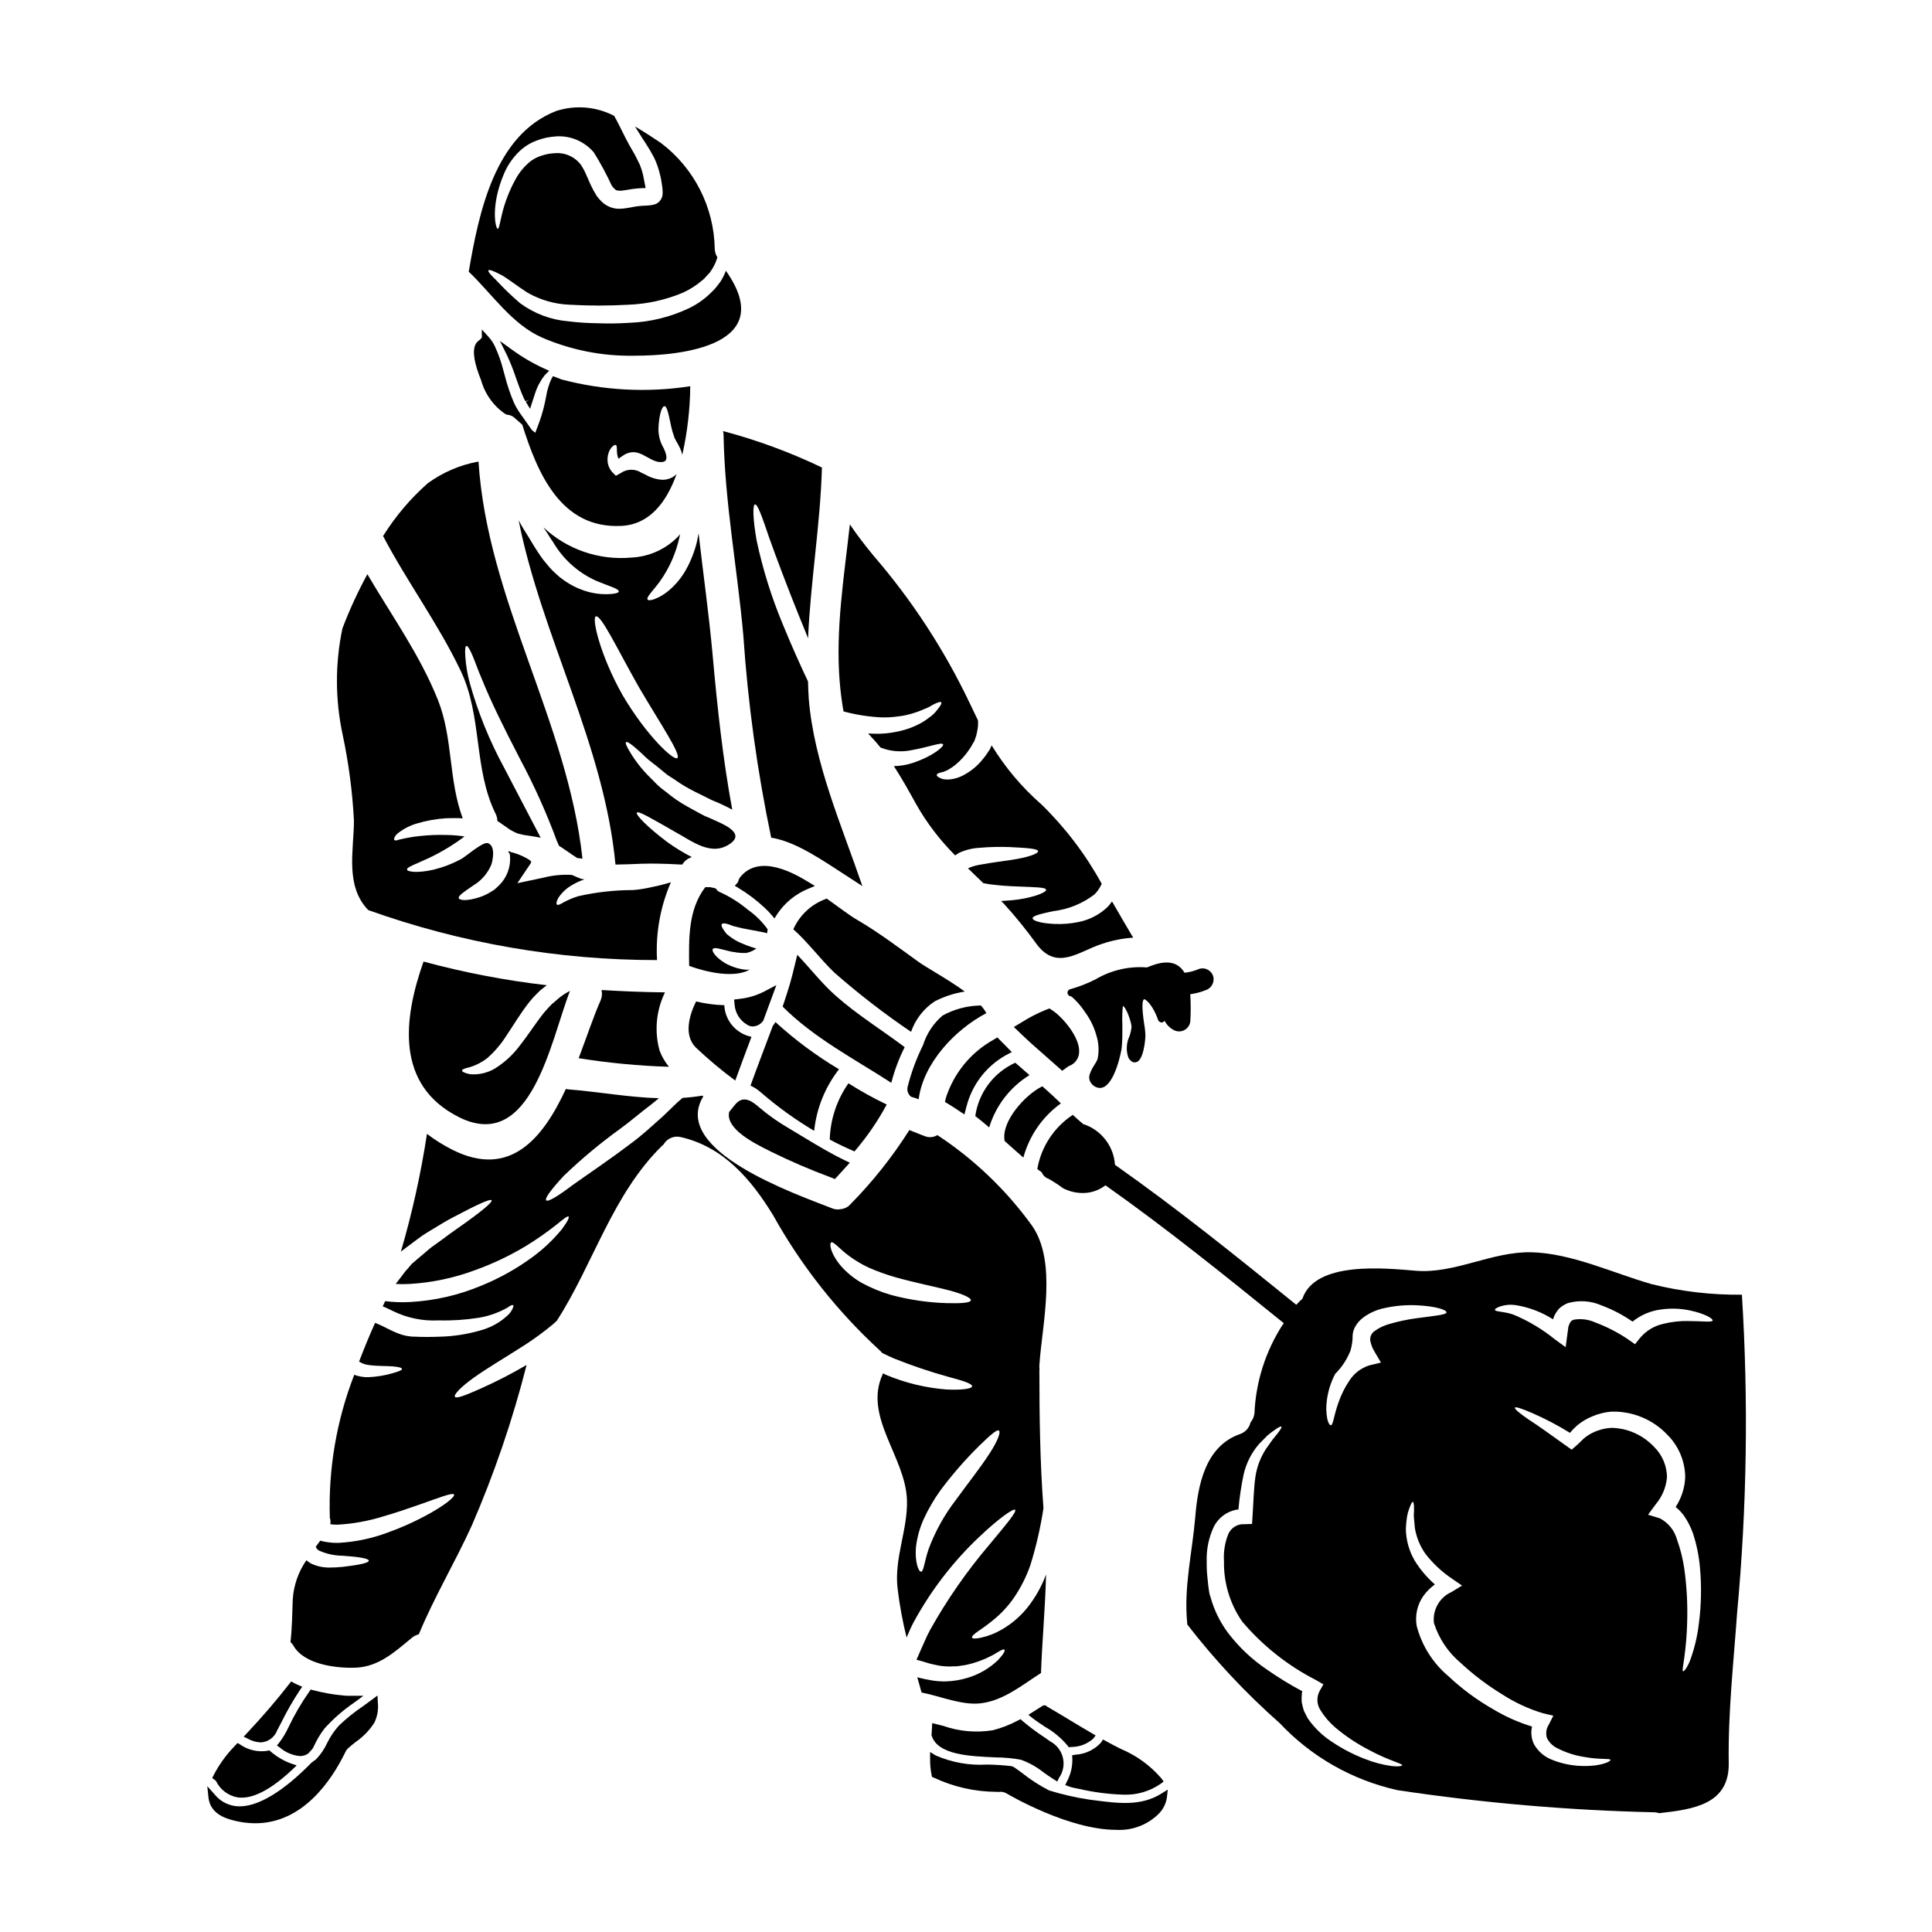 <?xml version="1.0" encoding="UTF-8"?>
<!-- Uploaded to: ICON Repo, www.iconrepo.com, Generator: ICON Repo Mixer Tools -->
<svg fill="#000000" width="800px" height="800px" version="1.1" viewBox="144 144 512 512" xmlns="http://www.w3.org/2000/svg">
 <g>
  <path d="m383.75 421.5c-6.039-4.531-12.535-8.547-18.176-13.531-3.758-3.305-6.836-7.32-10.285-10.938-0.828 3.391-1.594 6.809-2.703 10.141-0.371 1.113-0.738 2.34-1.18 3.59 8.348 8.348 18.945 13.82 28.801 20.199h-0.004c0.84-3.273 2.027-6.445 3.547-9.461z"/>
  <path d="m391.67 409.39c2.512-1.301 5.215-2.188 8.008-2.621-4.559-3.332-10.285-6.41-12.336-7.918-5.297-3.816-10.566-7.805-16.238-11.113-1.938-1.109-4.812-3.332-8.062-5.641-0.055 0.062-0.121 0.113-0.199 0.141-3.844 1.395-6.949 4.297-8.602 8.035 3.961 3.508 7.008 7.777 10.879 11.48 6.438 5.652 13.227 10.895 20.316 15.695 1.145-3.293 3.336-6.125 6.234-8.059z"/>
  <path d="m338.85 430.36c1.398-3.871 2.852-7.75 4.301-11.594h0.004c-4.043-0.809-7.012-4.262-7.207-8.375-2.523-0.07-5.027-0.406-7.481-0.996-1.855 3.789-3.305 8.945-0.059 12.223v-0.004c3.301 3.125 6.789 6.043 10.441 8.746z"/>
  <path d="m378.99 436.71c-3.492-1.668-6.875-3.543-10.141-5.621-3.078 4.371-4.805 9.555-4.957 14.902 2.164 1.18 4.359 2.191 6.555 3.148h-0.004c3.293-3.824 6.156-7.992 8.547-12.43z"/>
  <path d="m347.65 448.86 0.598 0.305c5.106 2.519 10.332 4.777 15.668 6.762l1.352 0.531 3.938-4.328-1.18-0.57c-3.973-1.902-7.641-4.125-11.531-6.481-1.18-0.703-2.336-1.414-3.519-2.117h-0.004c-2.805-1.629-5.453-3.512-7.918-5.617-1.703-1.484-2.883-2.062-4.027-1.969-1.273 0.121-2.047 1.113-2.867 2.16-0.227 0.297-0.473 0.605-0.742 0.93l-0.176 0.203-0.047 0.277c-0.695 4.352 6.844 8.109 10.457 9.914z"/>
  <path d="m415.2 450.77c1.566-5.785 5.078-10.855 9.941-14.359-1.426-1.367-2.82-2.703-4.328-4.016l-0.598-0.512c-4.559 2.246-10.992 9.371-9.969 14.5 1.648 1.465 3.273 2.945 4.953 4.387z"/>
  <path d="m416.82 428.91c-1.25-1.082-2.508-2.164-3.758-3.277v-0.004c-5.715 2.59-9.715 7.918-10.602 14.133 1.254 0.973 2.481 1.969 3.676 3.023l0.004-0.004c1.754-5.769 5.551-10.699 10.68-13.871z"/>
  <path d="m426.76 426.86c0.191-0.16 0.398-0.293 0.625-0.395 1.457-0.547 2.465-1.891 2.586-3.441 0.395-4.012-4.426-9.512-7.008-11.219l-0.844-0.555-0.945 0.359h0.004c-2.191 0.887-4.301 1.969-6.301 3.231l-2.195 1.324 1.848 1.777c2.152 2.074 4.402 4.043 6.652 6.016 1.039 0.914 2.086 1.828 3.121 2.754l1.18 1.055z"/>
  <path d="m387.45 435.32c1.25-9.629 9.688-18.5 17.949-22.828-0.414-0.754-0.922-1.453-1.512-2.082-0.055 0.027-0.086 0.059-0.113 0.059-3.488 0.062-6.91 0.973-9.969 2.648-2.43 2.07-4.227 4.785-5.184 7.832-1.742 3.512-3.106 7.199-4.074 10.996-0.273 1.004 0.086 2.074 0.906 2.711 0.688 0.18 1.34 0.406 1.996 0.664z"/>
  <path d="m397.86 438.2 1.719 1.141 0.523-1.992h0.004c1.422-5.746 5.133-10.66 10.27-13.602l1.766-0.941-3.836-3.883-0.988 0.602c-6.043 3.359-10.574 8.895-12.668 15.48l-0.223 1.023 0.895 0.543c0.863 0.535 1.703 1.066 2.539 1.629z"/>
  <path d="m422.35 605.5c-0.625-0.441-1.258-0.879-1.895-1.316v0.004c-1.918-1.27-3.758-2.652-5.508-4.141l-0.508-0.457-0.602 0.316h-0.004c-2.117 1.137-4.363 2.016-6.691 2.621-4.426 0.723-8.961 0.324-13.195-1.16l-2.906-0.719-0.055 1.199c-0.027 0.578-0.055 1.18-0.109 1.766l-0.02 0.199 0.059 0.188c1.594 5.074 10.09 5.434 16.926 5.719v0.008c2.254 0.004 4.504 0.215 6.723 0.629 2.168 0.777 4.191 1.91 5.988 3.348 0.883 0.625 1.773 1.258 2.699 1.84l0.934 0.582 0.477-0.988c1.086-1.555 1.453-3.496 1.012-5.336-0.445-1.844-1.652-3.406-3.324-4.301z"/>
  <path d="m284.47 252.34 1.367-4.195c0.559-1.727 1.426-3.336 2.559-4.754l1.141-1.133-1.305-0.582c-2.996-1.367-5.852-3.035-8.512-4.977l-3.242-2.34 1.785 3.578c0.938 1.988 1.75 4.031 2.441 6.121 0.641 1.812 1.309 3.688 2.102 5.461v-0.004c0.129 0.285 0.277 0.559 0.449 0.82l0.934-0.359-0.844 0.512z"/>
  <path d="m273.4 233.19-1.711-1.883v2.176h-0.004c-0.227 0.309-0.508 0.574-0.824 0.789-2.363 1.609-0.965 6.57 0.617 10.441 1.023 3.695 3.328 6.902 6.5 9.055l0.504 0.152c0.668 0.047 1.301 0.312 1.805 0.75l2.117 1.871c4.023 12.766 10.18 27.664 26.281 26.824 7.477-0.371 11.965-6.297 14.613-13.734-0.113 0.113-0.254 0.227-0.371 0.344-0.52 0.445-1.133 0.766-1.793 0.941-0.559 0.18-1.148 0.258-1.734 0.227-1.539-0.121-3.031-0.586-4.363-1.367l-0.789-0.371h0.004c-0.09-0.059-0.188-0.105-0.289-0.141-1.676-1.078-3.836-1.031-5.469 0.113l-1.281 0.711-0.789-0.789v0.004c-0.918-0.934-1.434-2.195-1.422-3.504-0.012-0.859 0.184-1.711 0.57-2.481 0.684-1.223 1.426-1.539 1.68-1.367s0.227 0.91 0.254 1.879h0.004c0.027 0.598 0.16 1.188 0.391 1.738 0.344-0.254 0.684-0.484 1.055-0.738l0.828-0.516c0.43-0.188 0.879-0.332 1.34-0.426 3.188-0.57 5.641 3.078 8.605 2.508 1.648-0.316 0.566-2.754 0.141-3.648-0.945-1.594-1.422-3.422-1.371-5.269 0.172-3.785 0.941-5.809 1.574-5.836 0.711-0.059 1.141 2.277 1.828 5.512l-0.004-0.004c0.188 0.852 0.438 1.691 0.742 2.508l0.082 0.316c0.031 0 0.086 0.199 0.145 0.285v-0.004c0.086 0.207 0.191 0.41 0.312 0.598 0.172 0.289 0.516 0.859 0.789 1.426h-0.004c0.371 0.672 0.648 1.391 0.828 2.137 0.023 0.035 0.031 0.074 0.027 0.113 1.34-5.965 2.047-12.059 2.109-18.176-11.367 1.754-22.977 1.145-34.102-1.793-0.789-0.285-1.512-0.598-2.277-0.883-0.141 0.227-0.254 0.43-0.395 0.684-0.668 1.461-1.141 3.004-1.398 4.586-0.406 2.316-1.008 4.594-1.793 6.809l-1.109 2.941-0.895-0.73-3.234-4.594c-0.57-0.824-1.074-1.695-1.5-2.602-1.016-2.363-1.836-4.805-2.461-7.297l-0.34-1.219v-0.004c-0.551-2.234-1.316-4.41-2.289-6.496-0.441-0.941-1.027-1.809-1.734-2.566z"/>
  <path d="m426.59 599.29c-1.746-1.047-3.492-2.102-5.117-3.035l-0.355-0.305-0.656 0.004-3.938 2.492 1.098 0.863c1.055 0.828 2.207 1.574 3.316 2.312h0.004c2.262 1.289 4.277 2.969 5.957 4.957l0.344 0.465 0.57-0.074h-0.004c2.16 0.027 4.25-0.746 5.875-2.168l0.68-0.887-0.969-0.566c-2.305-1.328-4.547-2.691-6.805-4.059z"/>
  <path d="m434.33 403.54c-2.121 1.07-4.34 1.941-6.625 2.594h-0.074c-0.516 0.137-0.832 0.664-0.703 1.184 0.121 0.449 0.531 0.754 0.996 0.746 1.406 1.215 2.637 2.625 3.644 4.188 1.379 1.871 2.398 3.981 3.008 6.223 0.629 2.012 0.727 4.152 0.285 6.211-0.203 0.492-0.457 0.961-0.754 1.398-0.559 0.816-1.004 1.699-1.328 2.633-0.254 0.781-0.121 1.633 0.363 2.297 0.523 0.773 1.375 1.258 2.309 1.309 0.246 0 0.488-0.039 0.723-0.109 3.371-1.062 5.043-9.84 5.094-10.586 0.18-1.91 0.176-3.734 0.172-5.348v-0.574c-0.082-1.691-0.039-3.391 0.121-5.078 0.879 0.164 2.309 4.367 2.309 5.512h0.004c-0.09 0.848-0.277 1.684-0.562 2.488-0.836 1.789-0.934 3.836-0.266 5.695 0.719 1.211 1.496 1.309 2.027 1.18 1.996-0.488 2.41-5.781 2.477-6.84-0.016-1.059-0.121-2.109-0.312-3.148-0.27-1.875-0.902-6.258-0.043-6.715 0.27 0 1.203 0.617 2.266 2.363v-0.004c0.598 0.996 1.082 2.051 1.445 3.148 0.164 0.398 0.551 0.66 0.98 0.664 0.309-0.031 0.582-0.207 0.73-0.477 0.527 1.047 1.363 1.906 2.398 2.457 0.914 0.516 2.035 0.512 2.945-0.012 0.91-0.52 1.48-1.484 1.5-2.531 0.129-2.309 0.117-4.621-0.027-6.93 1.383-0.188 2.742-0.539 4.039-1.055 1.539-0.477 2.441-2.066 2.062-3.633-0.441-1.566-2.059-2.484-3.633-2.062-1.27 0.559-2.617 0.918-3.996 1.062-1.316-2.254-3.621-3.445-7.676-2.242-0.773 0.238-1.535 0.516-2.281 0.832-4.754-0.379-9.512 0.727-13.617 3.16z"/>
  <path d="m345.63 433.49c4.402 3.809 9.133 7.223 14.133 10.199 0.617-5.949 2.898-11.605 6.578-16.32-6.019-3.59-11.66-7.777-16.836-12.508-0.215 0.359-0.453 0.699-0.711 1.023-1.969 5.269-3.988 10.512-5.902 15.812h-0.004c1 0.457 1.926 1.062 2.742 1.793z"/>
  <path d="m358.19 379.53 1.758-0.746-1.637-0.996c-3.25-1.969-13.133-7.965-18.328-1.117l-0.176 0.395-0.004-0.004c-0.066 0.273-0.164 0.539-0.289 0.789l-0.789 0.887 1.004 0.605c2.422 1.461 4.688 3.172 6.762 5.098 0.668 0.602 1.297 1.246 1.887 1.93l0.871 1.027 0.711-1.145c2.012-3.012 4.875-5.352 8.23-6.723z"/>
  <path d="m342.65 415.89c0.285 0.086 0.582 0.129 0.879 0.133 1.121-0.055 2.144-0.641 2.758-1.574l3.461-9.387-3.356 1.766h-0.004c-2.008 1.012-4.18 1.648-6.418 1.887l-1.426 0.176 0.137 1.43 0.004 0.004c0.203 2.441 1.723 4.578 3.965 5.566z"/>
  <path d="m336.83 388.88c0.477 0.141 0.945 0.309 1.398 0.512 0.512 0.168 1.055 0.227 1.625 0.395 0.656 0.184 1.32 0.328 1.992 0.43 0.738 0.141 1.574 0.312 2.481 0.457 0.457 0.113 0.941 0.195 1.426 0.285 0.484 0.086 0.652 0.113 1.48 0.344l0.086-0.086c0.027-0.312 0.055-0.625 0.113-0.941v-0.004c-1.441-2.012-3.215-3.766-5.242-5.184-2.231-1.875-4.703-3.438-7.352-4.644-0.465-0.168-0.855-0.504-1.086-0.941-0.18-0.086-0.371-0.152-0.566-0.195 0 0-0.969-0.172-0.969-0.199h-1.312c-4.559 5.984-4.359 13.617-4.273 20.859 4.758 1.738 11.992 3.305 16.039 1l0.004-0.004c-0.418 0.031-0.84 0.031-1.258 0-0.918-0.109-1.824-0.309-2.703-0.602-0.879-0.289-1.727-0.66-2.535-1.109-2.648-1.594-3.648-3.301-3.277-3.758 0.43-0.598 2.082 0.055 4.59 0.625 0.625 0.168 1.18 0.168 1.824 0.316h-0.004c0.824 0.102 1.652 0.137 2.481 0.113 0.566-0.133 1.121-0.324 1.648-0.57 0.309-0.164 0.602-0.344 0.887-0.543l0.082-0.082c-0.395-0.113-0.824-0.262-1.223-0.371-0.871-0.277-1.727-0.602-2.562-0.973-0.797-0.316-1.562-0.711-2.281-1.18-0.609-0.387-1.191-0.816-1.738-1.285-0.32-0.375-0.613-0.77-0.883-1.18-0.457-0.684-0.625-1.18-0.43-1.453 0.199-0.27 0.746-0.289 1.539-0.031z"/>
  <path d="m314.2 372.9c2.621-0.082 5.016-0.027 7.18 0.059 1.254 0.055 2.363 0.113 3.394 0.168 0.168-0.199 0.312-0.395 0.453-0.598h-0.004c0.434-0.512 0.98-0.918 1.598-1.18 0.156-0.086 0.316-0.164 0.484-0.227-2.262-1.164-4.434-2.496-6.496-3.988-5.559-4.188-8.406-7.293-8.035-7.777 0.395-0.57 4.07 1.652 9.883 4.957 4.785 2.594 9.941 6.894 15.012 3.148 3.992-2.965-2.879-5.383-5.269-6.527-0.539-0.254-1.082-0.457-1.621-0.684-0.57-0.312-1.109-0.598-1.68-0.883-1.055-0.598-2.109-1.18-3.148-1.738-1.926-1.086-3.746-2.344-5.441-3.762-0.82-0.582-1.602-1.219-2.336-1.906-0.684-0.684-1.344-1.367-1.969-1.996-1.961-1.926-3.68-4.09-5.113-6.438-1-1.625-1.457-2.648-1.18-2.852 0.277-0.199 1.18 0.371 2.621 1.621 0.738 0.629 1.594 1.426 2.562 2.363s2.219 1.766 3.477 2.82c0.625 0.539 1.281 1.055 1.969 1.621 0.684 0.566 1.539 1 2.309 1.539l-0.004 0.004c1.672 1.188 3.434 2.238 5.269 3.148 0.969 0.484 1.969 0.969 2.992 1.484 0.484 0.227 0.969 0.484 1.48 0.738s1.137 0.484 1.707 0.711c1.254 0.598 2.508 1.137 3.762 1.852-2.508-13.531-3.938-27.004-5.188-40.852-0.969-10.824-2.508-21.594-3.731-32.391-0.141 0.711-0.254 1.395-0.426 2.164l0.004 0.004c-0.648 2.684-1.664 5.262-3.023 7.664-1.137 1.988-2.609 3.762-4.356 5.25-1.148 1.012-2.473 1.812-3.902 2.359-0.969 0.34-1.594 0.395-1.793 0.141-0.512-0.57 1.371-2.277 3.246-4.844 2.508-3.527 4.273-7.531 5.188-11.762 0.055-0.254 0.113-0.484 0.168-0.711v-0.004c-3.277 3.699-7.91 5.922-12.848 6.16-8.582 0.805-17.098-2.113-23.387-8.004 0.426 0.652 0.855 1.312 1.309 1.969l0.57 0.941 0.684 1v-0.004c2.598 4.445 6.492 7.984 11.164 10.141 3.676 1.574 6.324 2.195 6.238 2.965-0.027 0.316-0.711 0.539-1.969 0.652h0.004c-1.785 0.148-3.582 0.023-5.332-0.371-2.684-0.621-5.215-1.785-7.434-3.418-0.66-0.445-1.281-0.949-1.852-1.508-0.621-0.555-1.211-1.145-1.766-1.77-0.539-0.652-1.082-1.312-1.652-1.992-0.512-0.656-0.91-1.312-1.395-1.996l-0.656-1.023-0.68-1.082c-0.395-0.684-0.789-1.312-1.18-1.969-0.824-1.281-1.621-2.562-2.336-3.871-0.113-0.172-0.207-0.352-0.285-0.543 6.152 30.941 22.676 59.398 25.668 91.25 2.09-0.023 4.481-0.113 7.09-0.227zm-12.289-65.551c1.395-0.43 5.469 8.234 11.254 18.5 5.836 9.973 11.477 18.203 10.312 19.062-1 0.68-8.121-5.902-14.473-16.668-6.043-10.695-8.234-20.582-7.094-20.895z"/>
  <path d="m244.05 593.32-1.496 1.121c-0.812 0.613-1.645 1.211-2.481 1.812-2.242 1.512-4.348 3.215-6.297 5.09-1.242 1.387-2.285 2.941-3.094 4.613-0.727 1.574-1.711 3.016-2.91 4.269-0.258 0.215-0.531 0.414-0.812 0.602l-0.395 0.289c-7.434 7.59-14.023 11.586-19.066 11.586h-0.23c-2.445-0.055-4.746-1.172-6.301-3.059l-2.035-2.289 0.324 3.062c0.207 1.93 1.352 4.484 5.629 5.734 2.195 0.672 4.477 1.023 6.773 1.035 12.539 0 20.137-11.242 23.812-18.742 0.191-0.465 0.488-0.883 0.867-1.215 0.594-0.543 1.266-1.078 1.969-1.621 1.953-1.348 3.617-3.07 4.898-5.066 0.809-1.66 1.129-3.512 0.926-5.348z"/>
  <path d="m201.26 616.02c1.098 2.258 3.207 3.856 5.68 4.301 0.363 0.055 0.734 0.082 1.102 0.078 3.641 0 8.145-2.488 13.402-7.422l1.18-1.125-1.555-0.523c-1.949-0.727-3.75-1.793-5.328-3.148l-0.395-0.328-0.492 0.133c-2.539 0.391-5.133-0.211-7.242-1.676l-0.641-0.395-0.789 0.789-0.023 0.051c-2.223 2.285-4.094 4.883-5.559 7.715l-0.359 0.73 0.652 0.484c0.145 0.09 0.266 0.203 0.367 0.336z"/>
  <path d="m218.04 605.77-0.656 0.789 0.84 0.613c1.48 1.258 3.316 2.027 5.254 2.203 0.789 0.012 1.559-0.227 2.199-0.684l0.121-0.109c0.324-0.328 0.59-0.621 0.973-1.07l0.301-0.504v-0.004c0.781-1.762 1.77-3.422 2.941-4.953 2.348-2.598 5-4.902 7.894-6.875l2.398-1.773h-3.418c-0.586 0.012-1.172-0.008-1.758-0.059-2.738-0.246-5.457-0.723-8.117-1.422l-0.656-0.176-0.395 0.551c-2.117 3.012-3.973 6.199-5.551 9.523-0.648 1.398-1.441 2.719-2.371 3.949z"/>
  <path d="m268.57 426.8c1.637-0.516 3.172-1.312 4.531-2.359 2.004-1.762 3.742-3.805 5.156-6.066 1.766-2.594 3.562-5.699 6.043-8.859 0.633-0.793 1.32-1.543 2.051-2.25l0.539-0.539 0.371-0.344 0.254-0.199 1.055-0.828 0.344-0.254v-0.004c-11.031-1.277-21.949-3.371-32.672-6.266-5.324 15.039-7.578 32.703 9.375 41.223 19.172 9.602 24.301-20.227 29.426-33.457-1.266 0.641-2.445 1.445-3.5 2.394l-1.027 0.883-0.254 0.199c0 0.027-0.082 0.113-0.113 0.141l-0.426 0.426c-0.57 0.543-1.109 1.254-1.68 1.883-2.195 2.754-4.106 5.812-6.211 8.461h-0.004c-1.855 2.531-4.188 4.668-6.863 6.297-1.941 1.094-4.164 1.582-6.387 1.398-1.395-0.285-2.137-0.656-2.137-0.969 0-0.309 0.766-0.621 2.129-0.91z"/>
  <path d="m213.09 605.76c1.957-0.102 3.672-1.352 4.363-3.188l1.082-2.07c1.445-2.938 3.074-5.781 4.875-8.512l0.68-0.984-1.102-0.477c-0.395-0.16-0.75-0.352-1.098-0.535l-0.73-0.395-0.504 0.652c-3.32 4.281-6.977 8.539-11.168 13.008l-0.914 0.973 1.18 0.582v0.004c1.027 0.562 2.168 0.883 3.336 0.941z"/>
  <path d="m605.62 487.11c-8.055 0.09-16.086-0.852-23.902-2.793-10.172-2.906-21.223-8.203-31.906-8.457-10.457-0.227-20.371 5.781-30.656 4.898-7.871-0.656-26.609-2.68-29.996 7.406-0.574 0.508-1.117 1.051-1.629 1.621-15.703-12.715-31.59-25.527-48.051-37.094v0.004c-0.328-5-3.676-9.289-8.441-10.82-0.93-0.789-1.848-1.574-2.731-2.426h-0.004c-4.984 3.281-8.391 8.477-9.41 14.359 0.395 0.301 0.789 0.574 1.18 0.871v-0.004c0.312 0.801 0.961 1.426 1.773 1.703 1.348 0.758 2.648 1.602 3.887 2.523 1.477 0.758 3.098 1.188 4.758 1.25 2.328 0.121 4.621-0.602 6.465-2.031 16.176 11.414 31.777 24.008 47.23 36.512-0.082 0.148-0.145 0.309-0.223 0.457l-0.043-0.031c-4.531 7.019-7.113 15.125-7.477 23.473-0.105 0.902-0.473 1.758-1.055 2.453-0.332 1.449-1.406 2.617-2.824 3.074-9.117 3.219-11.109 13.418-11.809 21.969-0.789 9.371-3.078 18.629-2.137 28.059 0.027 0.141 0 0.285 0.027 0.43v-0.004c7.316 9.461 15.508 18.207 24.473 26.125 8.387 8.926 19.266 15.117 31.223 17.773 22.586 3.394 45.367 5.356 68.203 5.871 0.402 0.023 0.797 0.102 1.18 0.227 9.117-1.027 18.605-2.34 18.406-13.332-0.199-13.25 1.281-26.551 2.219-39.754 2.606-28.027 3.027-56.215 1.27-84.312zm-100.22 5.953c1.586-1.141 3.387-1.941 5.297-2.363 2.894-0.66 5.867-0.926 8.832-0.785 4.93 0.227 7.891 1.227 7.805 1.883-0.086 0.652-3.023 0.883-7.664 1.512v-0.004c-2.625 0.336-5.215 0.887-7.75 1.648-1.309 0.387-2.543 0.992-3.644 1.797-0.82 0.555-1.262 1.523-1.141 2.508 0.191 1.074 0.594 2.102 1.18 3.023l1.652 2.816-3.078 0.738h0.004c-2.242 0.703-4.152 2.191-5.387 4.191-1.184 1.777-2.129 3.703-2.816 5.727-1.254 3.504-1.371 5.867-1.996 5.957-0.285 0-0.684-0.516-0.941-1.652v-0.004c-0.324-1.645-0.363-3.332-0.113-4.988 0.312-2.453 1.066-4.832 2.223-7.019 0.031-0.031 0.066-0.039 0.098-0.074 1.707-1.738 3.043-3.797 3.938-6.059 0.391-1.359 0.586-2.769 0.574-4.184 0.066-0.656 0.246-1.293 0.527-1.891 0.566-1.105 1.391-2.059 2.402-2.777zm7.519 118.97h-0.004c-2.461-0.328-4.871-0.961-7.176-1.883-3.59-1.371-6.984-3.215-10.094-5.477-1.984-1.5-3.711-3.305-5.117-5.356-0.344-0.656-0.652-1.312-0.996-1.969-0.227-0.711-0.395-1.508-0.57-2.277-0.039-0.836-0.02-1.672 0.059-2.508 0.027-0.113 0.082-0.254 0.113-0.371v0.004c-3.266-1.727-6.422-3.66-9.445-5.785-3.992-2.695-7.504-6.035-10.398-9.887-2.035-2.781-3.555-5.906-4.477-9.23l-0.195-0.598-0.059-0.141c-0.027-0.113-0.055-0.344-0.055-0.344l-0.059-0.285-0.168-1.141c-0.086-0.789-0.199-1.574-0.254-2.363l-0.004 0.004c-0.18-1.543-0.254-3.094-0.23-4.644-0.109-3.184 0.547-6.348 1.91-9.23 1.199-2.344 3.422-3.996 6.008-4.473 0.16-0.023 0.324-0.035 0.484-0.031 0.277-3.148 0.746-6.277 1.398-9.371 0.684-2.945 2.074-5.684 4.047-7.977 0.855-0.883 1.621-1.648 2.273-2.305 0.711-0.598 1.344-1.055 1.883-1.426 1.027-0.738 1.652-1.055 1.793-0.883 0.141 0.172-0.227 0.738-0.969 1.734-0.371 0.484-0.855 1.082-1.426 1.766-0.512 0.711-1.082 1.539-1.734 2.453-1.422 2.207-2.363 4.695-2.754 7.293-0.457 3.051-0.512 6.727-0.789 10.77l-0.113 1.766-1.938 0.059h0.004c-1.863-0.141-3.609 0.906-4.359 2.617-0.914 2.289-1.305 4.754-1.141 7.211-0.105 5.691 1.578 11.27 4.812 15.953 5.445 6.438 12.121 11.723 19.629 15.555l1.91 1.109-1.023 1.793v0.004c-0.852 1.625-0.742 3.59 0.285 5.117 1.074 1.723 2.41 3.269 3.957 4.582 2.734 2.293 5.719 4.273 8.887 5.906 5.301 2.852 8.777 3.543 8.777 4.047-0.066 0.184-0.945 0.406-2.688 0.211zm50.684-0.027h-0.004c-2.926-0.027-5.816-0.617-8.52-1.738-1.934-0.797-3.539-2.223-4.559-4.047-0.703-1.453-0.887-3.102-0.512-4.672-3.613-1.098-7.078-2.641-10.312-4.586-4.305-2.453-8.301-5.406-11.906-8.805-4.086-3.445-7-8.074-8.348-13.246-0.492-2.789 0.145-5.656 1.766-7.977 0.855-1.168 1.883-2.195 3.047-3.047-2.094-1.824-3.902-3.957-5.356-6.324-1.492-2.562-2.297-5.469-2.336-8.434 0.047-1.078 0.152-2.152 0.316-3.219 0.129-0.738 0.328-1.465 0.594-2.164 0.43-1.141 0.711-1.738 0.941-1.738 0.227 0.059 0.316 0.711 0.316 1.938 0.027 0.598-0.113 1.398-0.027 2.223 0.086 0.828 0.141 1.734 0.254 2.789 0.41 2.449 1.363 4.777 2.789 6.809 2.008 2.598 4.422 4.848 7.152 6.668l2.562 1.762-2.754 1.68v0.004c-3.203 1.414-5.109 4.754-4.699 8.234 1.309 4.121 3.766 7.789 7.082 10.566 3.371 3.137 7.043 5.922 10.973 8.32 3.371 2.188 7.035 3.883 10.883 5.043l2.703 0.625-1.18 2.34c-0.703 1.059-0.891 2.375-0.512 3.59 0.574 1.145 1.504 2.074 2.648 2.648 2.258 1.168 4.691 1.965 7.207 2.359 4.328 0.789 6.836 0.312 6.984 0.789 0.152 0.355-2.441 1.719-7.199 1.609zm30.621-37.785c-0.379 3.277-1.133 6.496-2.254 9.598-0.824 2.195-1.734 3.219-1.969 3.078-0.23-0.141 0.059-1.34 0.344-3.543v0.004c0.434-3.117 0.691-6.258 0.77-9.402 0.148-4.711-0.098-9.43-0.742-14.102-0.379-2.699-1.039-5.356-1.969-7.918-0.672-2.394-2.301-4.402-4.5-5.555l-3.148-0.969 2.078-2.82c1.691-2.016 2.715-4.5 2.934-7.121-0.031-2.996-1.238-5.863-3.359-7.981-1.984-2.125-4.504-3.684-7.293-4.5-1.301-0.363-2.641-0.562-3.988-0.598-1.246 0.059-2.473 0.297-3.648 0.711-1.125 0.387-2.184 0.934-3.148 1.625-0.941 0.684-1.652 1.594-2.508 2.305l-1.312 1.141-1.055-0.738c-4.328-3.078-7.805-5.641-10.34-7.238-2.481-1.707-3.789-2.816-3.648-3.148s1.793 0.227 4.59 1.426c3.453 1.508 6.793 3.262 9.996 5.242 0.586-0.703 1.223-1.363 1.91-1.969 1.223-1.012 2.598-1.828 4.074-2.418 1.57-0.664 3.231-1.078 4.93-1.227 5.629-0.188 11.066 2.055 14.926 6.152 2.996 2.992 4.684 7.047 4.703 11.281-0.129 2.793-1.004 5.5-2.535 7.836 0.828 0.656 1.566 1.426 2.191 2.281 0.996 1.445 1.801 3.016 2.394 4.672 0.953 2.918 1.578 5.938 1.852 9 0.457 4.961 0.363 9.961-0.273 14.902zm-2.703-80.137h-0.004c-2.215-0.051-4.426 0.188-6.578 0.711-2.477 0.52-4.703 1.852-6.328 3.789l-1.312 1.648-1.824-1.277h0.004c-2.715-1.836-5.644-3.344-8.719-4.492-1.762-0.805-3.727-1.062-5.637-0.738-0.625 0.141-0.855 0.484-1.18 1.055-0.086 0.395-0.316 0.625-0.344 1.082s-0.113 0.883-0.168 1.277l-0.516 3.879-2.816-2.051h-0.004c-3.34-2.711-7.051-4.926-11.023-6.582-2.621-0.914-4.898-0.711-4.898-1.281-0.027-0.227 0.426-0.512 1.281-0.855 1.328-0.445 2.742-0.582 4.129-0.391 3.562 0.551 6.965 1.844 10 3.785 0.055-0.223 0.121-0.441 0.199-0.652 0.348-0.801 0.82-1.543 1.398-2.199 0.672-0.621 1.453-1.113 2.305-1.449 2.953-0.844 6.106-0.633 8.922 0.598 2.91 1.082 5.676 2.527 8.23 4.301 2.176-1.762 4.801-2.875 7.578-3.219 2.531-0.359 5.106-0.273 7.606 0.254 4.102 0.859 6.211 2.223 6.039 2.68-0.191 0.535-2.523 0.137-6.344 0.137z"/>
  <path d="m433.42 621.01-0.996-0.133c-3.512-0.535-6.981-1.336-10.375-2.387-2.547-1.293-4.949-2.844-7.18-4.629-2.137-1.574-2.434-1.762-2.805-1.805v-0.004c-2.156-0.258-4.324-0.398-6.496-0.422-4.652 0.277-9.305-0.547-13.582-2.402l-1.5-0.926v1.758c-0.016 1.453 0.113 2.906 0.395 4.332l0.109 0.504 0.469 0.199c5.223 2.457 10.918 3.742 16.688 3.762l0.344 0.027h0.125c0.734-0.129 1.492 0.012 2.129 0.395 0.883 0.523 16.531 9.645 29.016 9.645h0.004c4.129 0.258 8.18-1.23 11.16-4.106 1.27-1.203 2.09-2.805 2.324-4.539l0.223-2.012-1.719 1.07c-5.422 3.375-11.402 2.594-18.332 1.672z"/>
  <path d="m404.09 595.37c5.984-0.789 10.824-4.844 15.785-8.004 0.312-8.691 1.137-17.379 1.34-26.098h-0.004c-1.168 3.144-2.82 6.086-4.902 8.719-1.891 2.363-4.211 4.356-6.836 5.867-1.727 1.012-3.602 1.742-5.559 2.164-1.367 0.285-2.164 0.285-2.305-0.027s0.43-0.887 1.574-1.68c1.512-1.004 2.965-2.09 4.359-3.25 2.004-1.668 3.769-3.606 5.238-5.758 1.785-2.641 3.223-5.504 4.277-8.516 1.531-4.941 2.691-9.988 3.473-15.098-0.914-12.164-1.082-24.355-1.082-36.551 0-0.168 0.027-0.285 0.027-0.43-0.051-0.328-0.059-0.664-0.027-0.996 0.738-10.883 4.785-27.375-2.023-37v0.004c-6.82-9.418-15.297-17.516-25.012-23.902-0.945 0.582-2.102 0.711-3.148 0.344-1.453-0.516-2.852-1.141-4.273-1.68-4.488 7.09-9.723 13.68-15.613 19.656-0.668 0.762-1.609 1.23-2.621 1.309-0.754 0.156-1.543 0.078-2.25-0.227-9.285-3.676-42.957-15.211-34.129-29.656-0.078-0.078-0.164-0.145-0.258-0.203-1.762 0.289-3.504 0.488-5.242 0.598-1.648 1.344-3.328 3.148-5.512 5.16-2.477 2.164-5.156 4.723-8.176 6.918-6.066 4.59-11.414 8.148-15.441 11.02-3.902 2.965-6.555 4.559-7.008 4.047-0.453-0.512 1.395-2.965 4.723-6.555l0.004 0.004c4.637-4.449 9.578-8.57 14.789-12.336 3.019-2.191 5.582-4.473 8.148-6.379l2.219-1.793c-8.035-0.227-16.008-1.707-24.188-2.363-0.164-0.012-0.324-0.039-0.484-0.082-6.012 12.988-14.73 23.785-29.996 16.137-2.398-1.199-4.676-2.621-6.809-4.246-1.613 10.559-3.926 21-6.922 31.25l0.168-0.168c1-0.742 1.941-1.484 2.883-2.164 0.941-0.68 1.852-1.426 2.789-2.055 0.941-0.629 1.91-1.18 2.816-1.734 1.828-1.141 3.508-2.137 5.043-2.938 6.211-3.301 10-5.07 10.344-4.586s-2.992 3.219-8.691 7.207c-1.453 1-2.961 2.109-4.559 3.305-0.828 0.598-1.652 1.18-2.535 1.824-0.883 0.641-1.707 1.453-2.621 2.191-0.914 0.738-1.824 1.539-2.754 2.34-0.168 0.227-0.684 0.766-0.996 1.18-0.422 0.418-0.805 0.875-1.141 1.363-0.652 0.855-1.34 1.766-2.106 2.754v0.004c1.234 0.07 2.469 0.07 3.703 0 5.945-0.348 11.801-1.59 17.379-3.676 4.641-1.672 9.105-3.789 13.332-6.328 2.84-1.727 5.57-3.629 8.176-5.695 1.883-1.539 2.965-2.394 3.219-2.164 0.254 0.227-0.344 1.453-1.824 3.418-2.242 2.727-4.816 5.168-7.664 7.266-4.211 3.102-8.797 5.668-13.645 7.637-5.965 2.504-12.316 3.969-18.773 4.328-2.234 0.137-4.477 0.059-6.691-0.227-0.227 0.457-0.453 0.914-0.652 1.398 1.055 0.371 1.852 0.855 2.754 1.25 3.742 1.824 7.887 2.672 12.047 2.449 3.547 0.094 7.094-0.137 10.602-0.684 2.297-0.375 4.523-1.098 6.606-2.137 0.371-0.199 0.684-0.371 0.969-0.512 0.289-0.199 0.543-0.371 0.738-0.484 0.43-0.227 0.711-0.316 0.855-0.199 0.141 0.113 0.059 0.395-0.141 0.855v-0.004c-0.289 0.672-0.715 1.273-1.25 1.77-1.973 1.852-4.356 3.207-6.953 3.957-3.699 1.105-7.531 1.699-11.395 1.77-2.137 0.086-4.387 0.086-6.691-0.027h-0.43l-0.113-0.031-0.344-0.027-0.195-0.027-0.879-0.129c-0.738-0.16-1.461-0.379-2.168-0.656-1.223-0.484-2.363-1.055-3.418-1.594h0.004c-0.855-0.441-1.73-0.836-2.625-1.18-1.48 3.301-2.906 6.723-4.242 10.254 0.82 0.531 1.758 0.855 2.734 0.938 2.453 0.316 4.703 0.199 6.242 0.344 1.539 0.141 2.394 0.371 2.394 0.684 0 0.316-0.789 0.625-2.25 1.055h-0.004c-2.141 0.641-4.352 1.016-6.582 1.113-1.301 0.047-2.598-0.168-3.816-0.629-4.695 12.074-6.894 24.973-6.469 37.918 0.199 0.535 0.238 1.121 0.117 1.68 0.707 0.098 1.422 0.137 2.137 0.113 3.992-0.242 7.941-0.961 11.762-2.137 3.644-1.051 6.922-2.191 9.656-3.148 5.512-1.938 8.859-3.273 9.234-2.703 0.375 0.57-2.566 3.019-7.871 5.809-3.121 1.656-6.359 3.086-9.688 4.273-4.184 1.574-8.586 2.496-13.047 2.738-1.633 0.043-3.266-0.148-4.844-0.574-0.395 0.539-0.789 1.055-1.18 1.594v0.004c0.145 0.41 0.422 0.758 0.789 0.992 2.016 0.91 4.199 1.387 6.41 1.398 4.215 0.285 6.863 0.738 6.863 1.312 0 0.57-2.477 1.109-6.809 1.625-1.23 0.129-2.465 0.195-3.703 0.195-1.652 0.004-3.285-0.355-4.781-1.055-0.453-0.246-0.871-0.543-1.258-0.883-2.137 3.082-3.387 6.688-3.617 10.43-0.141 3.789-0.172 7.523-0.598 11.254v-0.004c0.309 0.285 0.57 0.613 0.789 0.969 2.852 5.016 11.48 6.043 16.664 5.812 6.043-0.316 10.234-4.219 14.73-7.918h-0.004c0.535-0.438 1.156-0.75 1.828-0.914 4.102-9.914 9.602-19.059 14.043-28.832v0.004c5.969-13.777 10.828-28.012 14.527-42.562-3.981 2.34-8.09 4.449-12.309 6.328-3.816 1.68-6.32 2.703-6.691 2.106-0.344-0.539 1.453-2.508 4.984-5.043 3.531-2.535 8.551-5.469 13.82-8.859 2.426-1.594 4.766-3.312 7.004-5.156 0.395-0.344 0.789-0.684 1.18-1.055 9.801-15.242 14.699-33.5 28.031-46.52h0.004c0.078-0.078 0.164-0.145 0.254-0.203 0.918-1.625 2.812-2.43 4.617-1.969 11.281 2.59 18.574 11.141 24.402 20.652h0.004c7.465 13.422 17.043 25.559 28.363 35.938 0.203 0.176 0.387 0.375 0.543 0.598 0.996 0.484 1.996 0.969 3.047 1.426h-0.004c4.762 1.91 9.625 3.555 14.566 4.926 3.844 1.023 6.297 1.793 6.238 2.508-0.027 0.598-2.621 1.051-6.777 0.828-5.469-0.422-10.836-1.711-15.898-3.82-0.344-0.141-0.625-0.316-0.941-0.457v0.004c-0.039 0.078-0.066 0.164-0.086 0.254-5.156 11.227 6.043 21.848 6.438 33.246 0.285 7.832-3.422 15.352-2.481 23.531h0.004c0.523 4.375 1.32 8.715 2.391 12.988 0.055-0.164 0.121-0.328 0.203-0.484 0.516-1.293 1.105-2.559 1.766-3.789 4.574-8.371 10.438-15.965 17.379-22.508 5.297-5.016 8.973-7.477 9.398-7.086 0.516 0.512-2.422 3.961-6.922 9.371l-0.004 0.004c-5.906 6.957-11.125 14.469-15.582 22.434-0.609 1.129-1.164 2.289-1.652 3.477-0.512 1.18-1.051 2.277-1.574 3.562-0.145 0.289-0.262 0.57-0.395 0.887 0.543 0.141 1.082 0.285 1.625 0.453 0.543 0.168 1.023 0.316 1.574 0.484 0.551 0.168 1.109 0.262 1.652 0.395l0.004-0.004c0.93 0.238 1.883 0.379 2.844 0.426 0.887 0.113 1.855-0.027 2.754 0 0.887-0.055 1.707-0.254 2.535-0.344 2.602-0.547 5.106-1.477 7.438-2.754 1.625-0.996 2.621-1.574 2.883-1.312 0.262 0.266-0.289 1.227-1.738 2.793l-0.004 0.004c-2.188 2.078-4.816 3.637-7.691 4.559-2.035 0.652-4.156 1.008-6.297 1.055-1.211 0.008-2.422-0.09-3.617-0.289-0.543-0.082-1.109-0.195-1.68-0.312-0.57-0.113-1.18-0.289-1.793-0.43-0.086-0.027-0.199-0.055-0.285-0.086 0.371 1.344 0.766 2.68 1.137 4.047 5.156 1.016 10.855 3.523 15.871 2.844zm-9.09-106.02c-5.016-0.148-9.996-0.875-14.844-2.172-2.754-0.789-5.41-1.891-7.918-3.273-2.078-1.203-3.938-2.742-5.512-4.559-2.754-3.363-2.938-5.754-2.481-6.07 0.598-0.426 2.191 1.68 4.844 3.621h0.004c1.629 1.195 3.375 2.227 5.211 3.074 2.332 1.016 4.731 1.875 7.18 2.566 5.297 1.48 10.367 2.449 14.016 3.418 3.648 0.969 5.902 1.996 5.781 2.648-0.121 0.652-2.492 0.844-6.281 0.746zm11.168 39.938c-2.164 3.422-5.582 7.691-9.027 12.449h-0.004c-2.961 3.883-5.332 8.188-7.039 12.766-1.18 3.477-1.281 5.902-1.996 6.012-0.566 0.141-1.762-2.394-1.34-6.723l0.004-0.004c0.305-2.469 0.98-4.879 1.996-7.152 1.242-2.699 2.738-5.273 4.473-7.688 3.121-4.195 6.559-8.141 10.281-11.809 2.789-2.703 4.672-4.418 5.211-4.016 0.543 0.402-0.336 2.789-2.559 6.18z"/>
  <path d="m297.35 424.43c7.918 1.27 15.91 2.031 23.926 2.281-1.051-1.281-1.887-2.731-2.477-4.281-1.426-5.148-0.918-10.641 1.426-15.441-5.644-0.059-11.227-0.285-16.812-0.625h0.004c0.211 0.953 0.113 1.953-0.285 2.844-1.766 3.941-3.59 9.469-5.781 15.223z"/>
  <path d="m426.3 617.07 1.023 0.367c0.453 0.168 0.918 0.301 1.395 0.391l1.371 0.273c3.754 0.863 7.582 1.363 11.434 1.492 3.59 0.184 7.141-0.832 10.094-2.887l0.754-0.582-0.555-0.789c-2.922-3.414-6.602-6.098-10.746-7.836-1.18-0.559-2.316-1.18-3.445-1.797l-1.332-0.719-0.492 0.789 0.004-0.004c-1.762 1.938-4.211 3.102-6.824 3.242l-0.863 0.16 0.066 0.879c0.055 2.098-0.434 4.172-1.418 6.027z"/>
  <path d="m347.86 286.55c1.938 5.41 4.758 12.934 8.094 21.195 0.789 1.855 1.48 3.648 2.191 5.41 0.656-15.098 3.246-30.109 3.676-45.266v0.004c-8.418-4.031-17.191-7.262-26.211-9.656 0.094 0.344 0.145 0.699 0.141 1.055 0.316 17.891 3.648 35.324 5.242 53.137 1.215 18.004 3.68 35.898 7.383 53.559 6.836 1.113 13.957 6.269 20.625 10.539 1.18 0.742 2.363 1.539 3.543 2.309-5.555-16.266-12.789-32.535-14.215-49.656-0.113-1.539-0.141-3.047-0.199-4.586-2.051-4.359-4.356-9.445-6.637-15.043v0.004c-2.996-7.168-5.324-14.598-6.953-22.191-1.055-5.867-1.082-9.543-0.484-9.688 0.699-0.184 1.926 3.32 3.805 8.875z"/>
  <path d="m367.54 332.53c3.199 0.867 6.484 1.395 9.797 1.574 1.512 0.059 3.027-0.02 4.531-0.227 1.312-0.141 2.609-0.402 3.875-0.789 1.031-0.293 2.043-0.664 3.019-1.109 0.82-0.289 1.602-0.672 2.332-1.141 1.312-0.684 2.137-0.969 2.34-0.711 0.199 0.254-0.227 1-1.18 2.137-0.555 0.734-1.23 1.371-1.996 1.879-1.004 0.809-2.106 1.484-3.277 2.023-1.391 0.672-2.852 1.188-4.356 1.535-1.719 0.414-3.477 0.664-5.242 0.742-1.082 0.027-2.223 0-3.332-0.059 1.137 1.18 2.25 2.422 3.273 3.703v0.004c2.484 0.992 5.203 1.266 7.836 0.785 5.156-0.887 8.457-2.309 8.773-1.598 0.227 0.484-2.34 2.965-8.004 4.898h-0.004c-1.629 0.531-3.328 0.82-5.039 0.855 2.051 3.148 3.906 6.469 5.84 9.973 2.832 5.023 6.34 9.633 10.426 13.703 0.027 0 0.055-0.055 0.082-0.086 0.289-0.223 0.598-0.422 0.914-0.598 1.691-0.789 3.519-1.242 5.383-1.34 2.711-0.242 5.434-0.309 8.148-0.195 4.586 0.223 7.234 0.426 7.406 1.023 0.199 0.711-2.707 1.738-7.207 2.394-2.223 0.344-4.93 0.656-7.723 1.18h0.004c-1.258 0.164-2.488 0.508-3.644 1.023 1.34 1.281 2.703 2.594 4.074 3.938 0.539 0.113 1.082 0.199 1.621 0.289v-0.004c2.531 0.332 5.082 0.531 7.633 0.598 4.473 0.195 7.207 0.195 7.379 0.824 0.172 0.625-2.594 1.883-7.18 2.594-1.398 0.199-2.992 0.344-4.723 0.43 0.227 0.227 0.484 0.457 0.711 0.711h0.004c3.121 3.426 6.039 7.031 8.746 10.797 5.414 7.152 11.285 1.707 17.352-0.172v-0.004c2.641-0.895 5.391-1.441 8.172-1.621-1.852-3.078-3.672-6.269-5.512-9.445-0.055-0.027-0.082-0.086-0.141-0.113-0.352 0.547-0.762 1.051-1.223 1.512-2.109 1.98-4.734 3.332-7.578 3.898-2.125 0.441-4.297 0.617-6.465 0.512-3.617-0.168-5.727-0.855-5.727-1.508s2.164-1.18 5.473-1.883h-0.004c3.981-0.469 7.758-2.004 10.941-4.441 0.75-0.766 1.363-1.652 1.82-2.621l0.086-0.168v-0.004c-4.242-7.746-9.609-14.824-15.926-20.996-5.191-4.527-9.656-9.82-13.246-15.699l-0.141 0.289-0.086 0.227-0.168 0.371-0.055 0.113-0.598 0.91h-0.004c-0.379 0.598-0.801 1.168-1.258 1.707-1.516 1.914-3.441 3.465-5.641 4.531-0.883 0.406-1.824 0.688-2.789 0.828-0.758 0.102-1.527 0.086-2.277-0.055-1.027-0.395-1.574-0.738-1.539-1.082s0.625-0.598 1.68-0.789c0.5-0.176 0.988-0.395 1.453-0.652 0.605-0.352 1.188-0.746 1.738-1.18 1.496-1.219 2.793-2.66 3.848-4.277 0.316-0.453 0.602-0.93 0.852-1.422l0.426-0.711 0.059-0.195 0.168-0.484v-0.004c0.223-0.531 0.375-1.086 0.457-1.652 0.121-0.547 0.207-1.098 0.258-1.656 0.027-0.484 0-0.969 0-1.426-0.738-1.512-1.48-3.047-2.25-4.699l-0.004 0.004c-6.711-14.094-15.285-27.219-25.492-39.031-2.168-2.648-4.301-5.383-6.211-8.234-1.539 13.875-3.816 27.777-2.707 41.562 0.215 2.707 0.559 5.356 1.016 8.004z"/>
  <path d="m237.8 361.48c-0.027 7.871-2.422 17.262 3.789 23.703 24.559 8.781 50.453 13.262 76.535 13.246-0.41-7.07 0.852-14.137 3.676-20.625-0.543 0.168-1.027 0.316-1.598 0.457-1.277 0.371-2.621 0.652-3.988 0.941-0.684 0.141-1.367 0.285-2.078 0.395v-0.004c-0.801 0.137-1.609 0.234-2.422 0.285-4.871 0.004-9.723 0.547-14.469 1.625-1.324 0.406-2.602 0.938-3.82 1.594-0.941 0.543-1.574 0.887-1.824 0.629-0.246-0.254-0.145-0.887 0.426-1.883h0.004c0.984-1.441 2.305-2.625 3.844-3.445 0.945-0.555 1.949-1 2.992-1.34l-0.395-0.086-0.289-0.027-0.141-0.027-0.383-0.168-0.457-0.168c-0.539-0.254-1.082-0.484-1.621-0.711v-0.004c-2.484-0.156-4.973 0.074-7.383 0.684l-1.055 0.227-6.039 1.277 3.332-4.957 0.004 0.008c0.164-0.211 0.281-0.453 0.344-0.715 0.082 0.086-0.059-0.199-0.543-0.543-1.199-0.754-2.492-1.348-3.848-1.762-0.543-0.172-1.625-0.395-1.625-0.629v0.457c0 0.059 0.227 0.199 0.227 0.199l0.113 0.285 0.059 0.543 0.004-0.004c0.199 2.852-0.852 5.648-2.879 7.664-0.457 0.426-0.887 0.855-1.34 1.223-0.457 0.285-0.914 0.57-1.371 0.828h0.004c-0.812 0.465-1.672 0.848-2.562 1.137-3.277 1.055-5.184 0.828-5.445 0.262-0.254-0.656 1.598-1.855 3.938-3.449 2.086-1.27 3.719-3.164 4.672-5.41 0.484-1.426 1.141-5.117-0.914-5.754-1.34-0.43-5.781 3.543-7.148 4.269-2.269 1.211-4.68 2.137-7.176 2.754-4.301 1-7.012 0.57-7.086 0-0.086-0.711 2.363-1.453 5.957-3.148h-0.004c3.277-1.566 6.387-3.457 9.285-5.641-1.543-0.238-3.106-0.371-4.672-0.395-2.414-0.074-4.832 0.02-7.234 0.285-1.578 0.168-3.148 0.43-4.699 0.785-0.445 0.078-0.883 0.195-1.309 0.344-0.371 0.055-0.598 0.055-0.684-0.086-0.086-0.141-0.086-0.344 0.055-0.684h-0.004c0.227-0.477 0.57-0.883 1-1.184 1.469-1.141 3.141-1.992 4.93-2.504 2.559-0.773 5.203-1.242 7.871-1.395 1.371-0.031 2.793-0.059 4.273 0.027-3.816-10.234-2.535-21.223-6.582-31.395-4.758-11.91-12.25-22.309-18.688-33.301h0.004c-2.527 4.629-4.734 9.426-6.609 14.355-1.961 9.293-1.945 18.891 0.055 28.176 1.594 7.5 2.594 15.117 2.992 22.777z"/>
  <path d="m287.69 233.48c7.68 3.305 15.973 4.938 24.328 4.789 12.766 0.027 38.258-2.789 24.355-22.508-0.387 0.992-0.859 1.945-1.418 2.848-0.316 0.395-0.629 0.789-0.941 1.223l-0.484 0.598v0.004c-0.227 0.258-0.461 0.508-0.711 0.738-1.742 1.809-3.781 3.301-6.027 4.418-5.027 2.414-10.496 3.762-16.066 3.961-2.781 0.18-5.566 0.219-8.348 0.113-2.602-0.023-5.195-0.195-7.773-0.512-4.629-0.387-9.059-2.055-12.793-4.812-2.215-1.902-4.32-3.926-6.297-6.07-1.512-1.426-2.25-2.336-2.078-2.621 0.172-0.289 1.312 0.141 3.148 1.082 1.84 0.941 4.328 2.992 7.18 4.812 3.449 1.98 7.332 3.086 11.309 3.219 5.109 0.289 10.234 0.289 15.348 0 4.965-0.176 9.859-1.242 14.445-3.148 1.902-0.848 3.668-1.973 5.242-3.332 0.148-0.133 0.301-0.254 0.457-0.371l0.512-0.57c0.371-0.371 0.711-0.789 1.055-1.137 0.453-0.621 0.848-1.277 1.184-1.969 0.336-0.652 0.602-1.344 0.785-2.055-0.027-0.027-0.027-0.027-0.027-0.055-0.406-0.641-0.633-1.379-0.656-2.137-0.18-11.09-5.465-21.477-14.328-28.148-2.051-1.367-4.387-2.906-6.809-4.328 0.285 0.484 0.57 0.941 0.883 1.426s0.629 0.996 0.941 1.508c0.371 0.543 0.711 1.082 1.082 1.652h-0.004c0.785 1.195 1.504 2.426 2.164 3.695 0.691 1.445 1.219 2.965 1.574 4.531l0.254 1.082c0.027 0.254 0.055 0.227 0.113 0.711l0.082 0.539h0.004c0.176 0.93 0.254 1.875 0.227 2.824-0.051 0.652-0.309 1.273-0.738 1.766-0.25 0.32-0.574 0.574-0.941 0.742-0.254 0.121-0.516 0.215-0.789 0.281-0.527 0.102-1.059 0.172-1.594 0.203l-1.141 0.055c-0.316 0.027-0.855 0.059-1.082 0.086-1.426 0.113-2.82 0.625-5.07 0.711-1.359 0.043-2.695-0.348-3.816-1.109-0.258-0.133-0.488-0.309-0.688-0.516l-0.457-0.426c-0.43-0.434-0.824-0.898-1.18-1.398-2.246-3.543-2.754-6.523-4.527-8.66v0.004c-1.566-1.773-3.848-2.746-6.211-2.648-0.598 0.055-1.227 0.082-1.793 0.168-0.566 0.098-1.129 0.23-1.68 0.395-1.129 0.309-2.195 0.809-3.148 1.484-1.699 1.332-3.102 3-4.129 4.898-1.621 2.938-2.836 6.082-3.617 9.344-0.57 2.336-0.742 3.758-1.082 3.758-0.543 0.172-2.082-5.902 1.68-14.668 1.059-2.484 2.676-4.695 4.719-6.461 1.195-0.992 2.551-1.762 4.016-2.281 0.777-0.289 1.578-0.527 2.391-0.711 0.828-0.16 1.668-0.273 2.508-0.344 3.863-0.297 7.633 1.281 10.137 4.242 1.758 2.812 3.336 5.734 4.723 8.746 0.141 0.172 0.426 0.57 0.453 0.598l0.457 0.43c0.172 0.168 0.316 0.285 0.316 0.227l-0.004 0.004c0.297 0.086 0.602 0.133 0.91 0.141 1.082 0.027 2.82-0.457 4.59-0.598 0.598-0.059 0.855-0.059 1.312-0.086l0.969-0.027-0.113-0.598-0.113-0.57c-0.027-0.082-0.059-0.312-0.086-0.395l-0.199-1.082-0.008-0.004c-0.215-1.23-0.57-2.434-1.051-3.59-0.598-1.18-1.082-2.305-1.766-3.422-0.316-0.539-0.625-1.109-0.941-1.621-0.316-0.598-0.598-1.18-0.914-1.707-0.539-1.113-1.051-2.137-1.574-3.148-0.539-1.082-1.051-2.078-1.574-2.992-4.723-2.453-10.227-2.926-15.297-1.309-16.297 6.269-20.539 26.766-23.246 42.652 0.094 0.055 0.18 0.121 0.258 0.195 6.062 5.875 11.305 13.77 19.223 17.242z"/>
  <path d="m275.35 359.68c0.297 0.582 0.449 1.223 0.457 1.875 0.453 0.289 0.91 0.602 1.367 0.941 0.395 0.289 0.828 0.598 1.281 0.887 0.379 0.305 0.789 0.566 1.227 0.785 0.504 0.285 1.031 0.535 1.574 0.742 0.395 0.086 0.969 0.199 1.453 0.344 0.629 0.086 1.281 0.199 1.938 0.289l2.481 0.426c0.086 0.027 0.113 0.059 0.172 0.059-2.652-5.117-6.043-11.539-9.719-18.605v-0.004c-3.84-7.062-6.875-14.531-9.047-22.266-0.648-2.348-1.059-4.754-1.223-7.18-0.113-1.738-0.027-2.707 0.285-2.793 0.312-0.086 0.855 0.789 1.539 2.34 0.684 1.551 1.48 3.961 2.648 6.637 2.191 5.473 5.812 12.879 10.086 21.082l-0.004-0.004c3.727 6.984 6.973 14.219 9.719 21.648 0.195 0.457 0.371 0.855 0.566 1.281 0.598 0.344 1.141 0.738 1.68 1.109 0.625 0.395 1.227 0.828 1.793 1.223 0.457 0.289 0.887 0.598 1.34 0.887l1.398 0.168c-3.961-36.438-25.211-68.461-27.551-105.24v0.004c-4.832 0.875-9.406 2.824-13.383 5.699-4.633 4.078-8.641 8.809-11.906 14.043 6.406 12.203 14.641 23.277 20.57 35.723 5.758 12.09 3.363 25.93 9.258 37.898z"/>
 </g>
</svg>